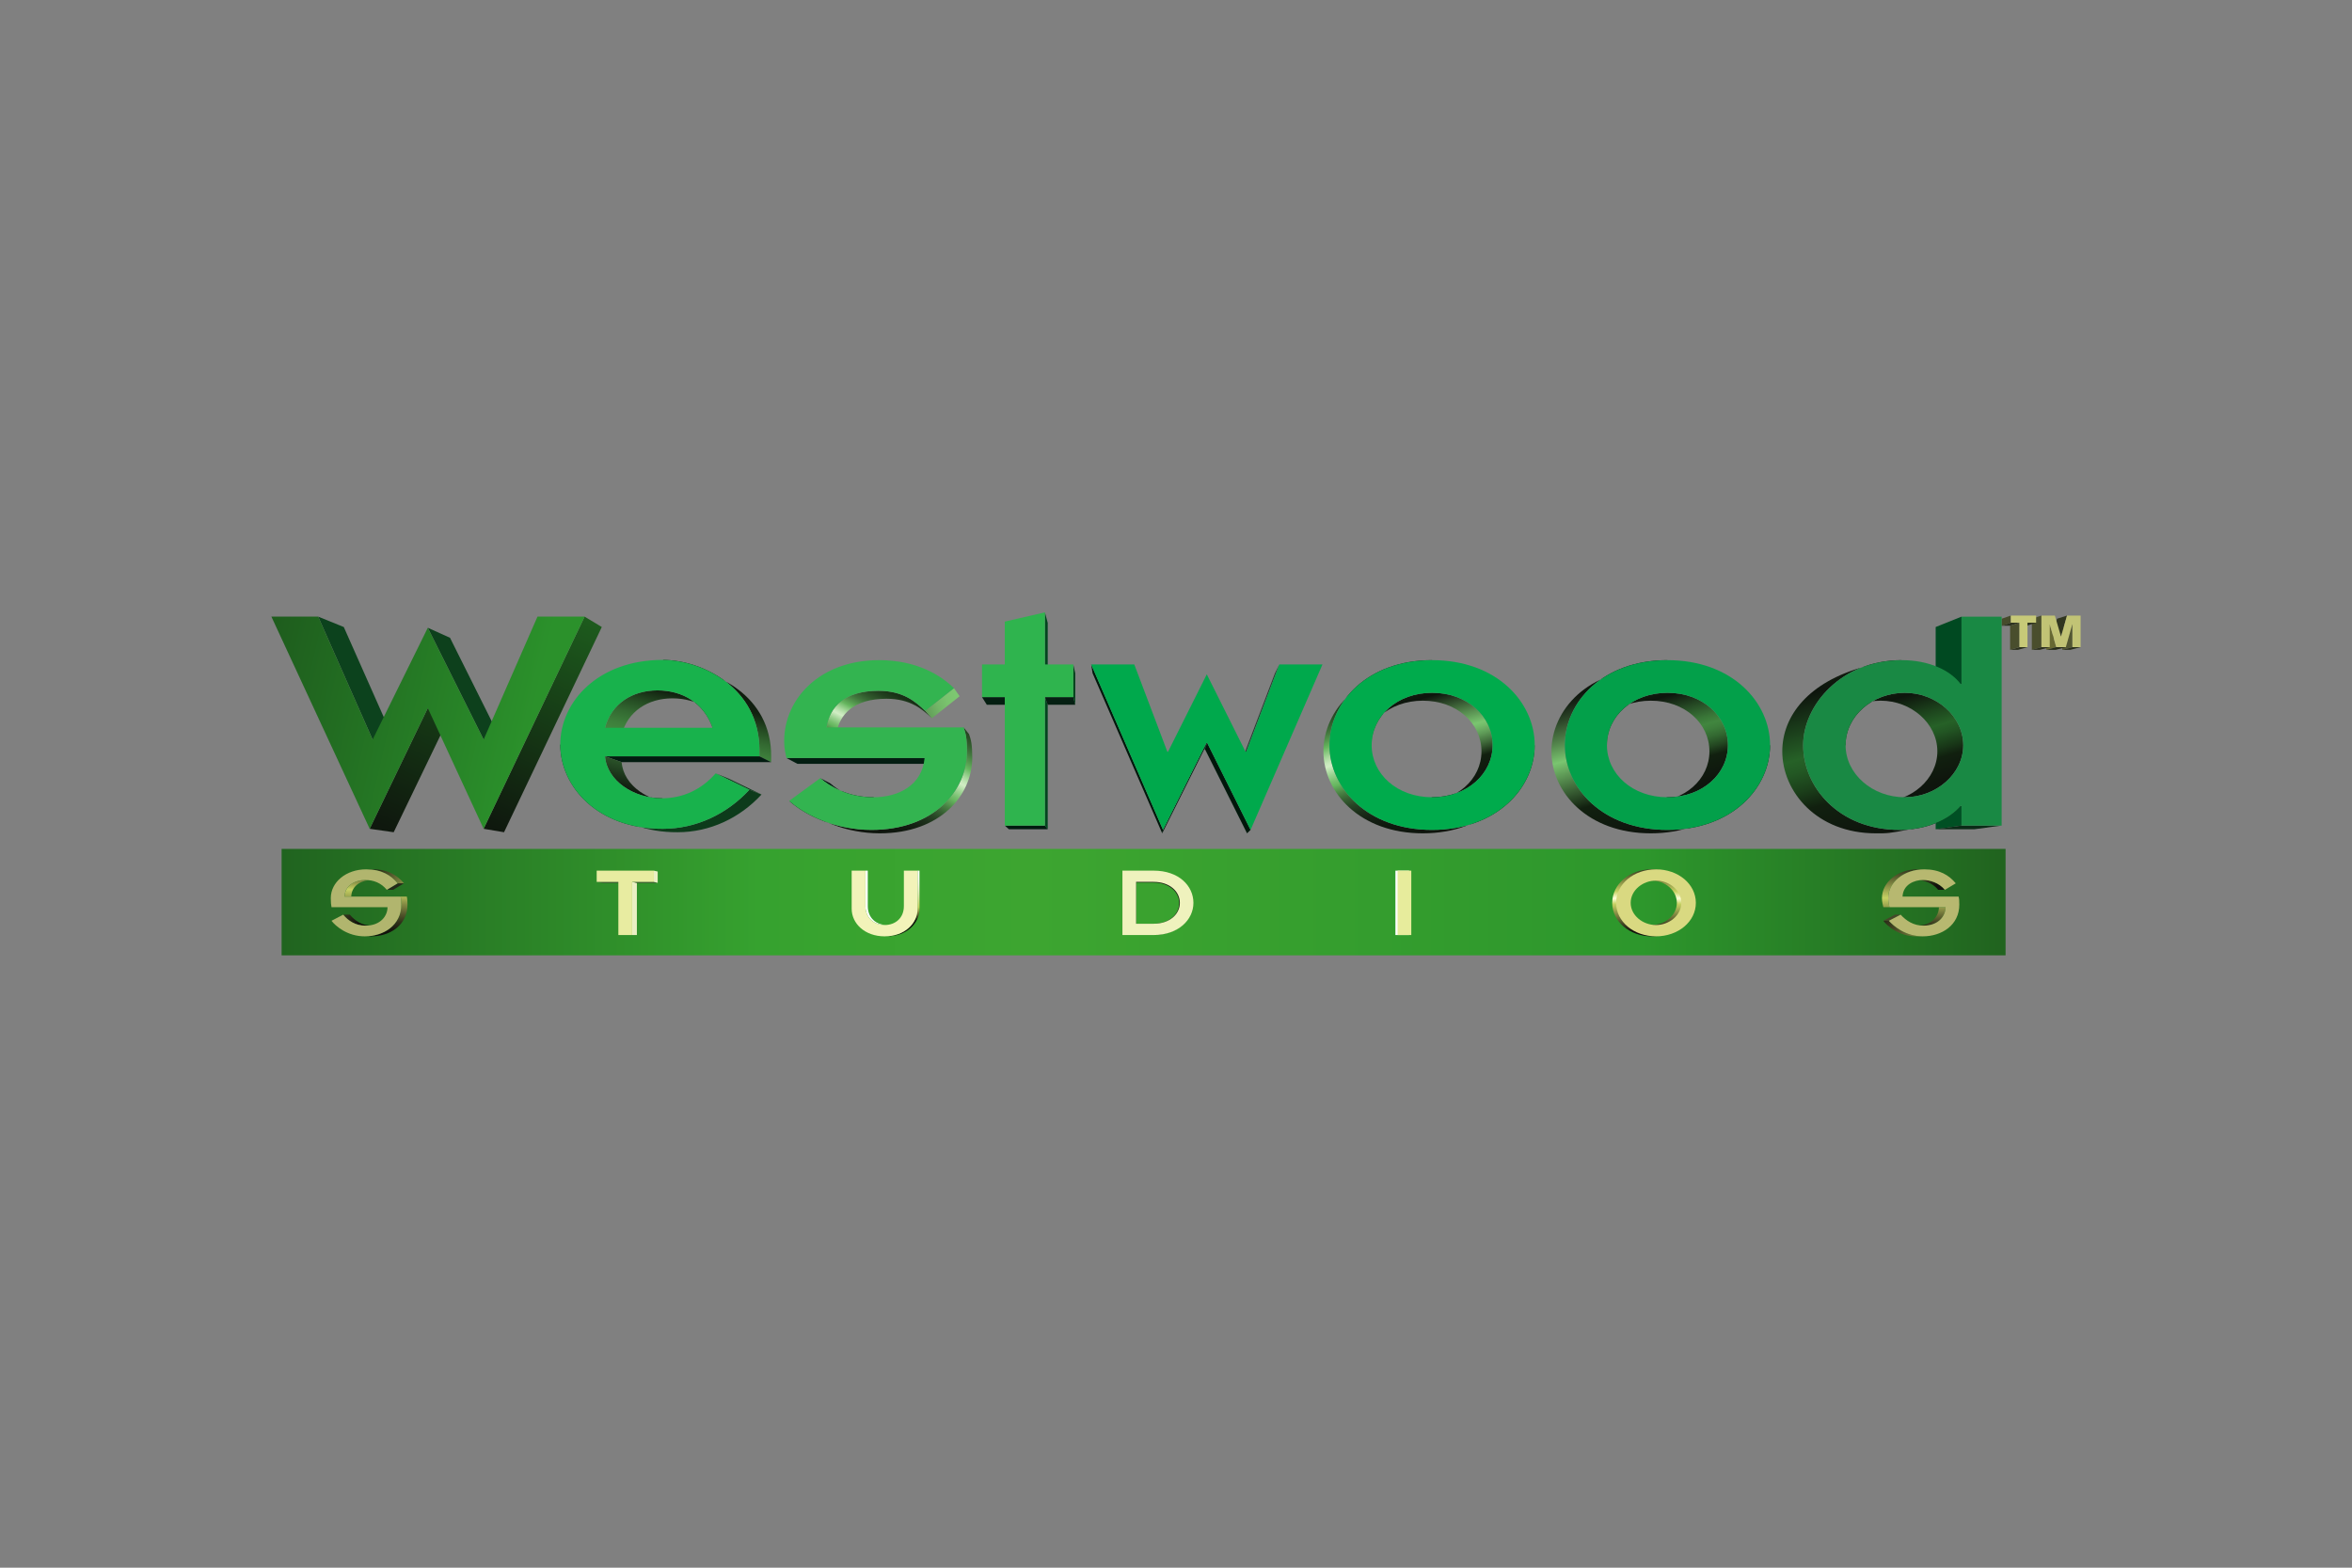 <?xml version="1.0" encoding="UTF-8"?>
<svg xmlns="http://www.w3.org/2000/svg" width="1200" height="800" viewBox="0 0 1200 800" fill="none">
  <rect x="0" y="0" width="1200" height="800" fill="#808080" stroke="none"/>
  <path d="M1052.16 320.201V331.61L1057.36 330.246V318.626L1052.16 320.201Z" fill="#525632"></path>
  <path d="M1049.5 315.739L1046.49 326.292L1051.56 324.821L1054.61 314.128L1049.5 315.739Z" fill="#313620"></path>
  <path d="M1044.08 331.61L1040.82 320.201L1045.79 318.626L1049.12 330.246L1044.08 331.61Z" fill="#666832"></path>
  <path d="M1044.07 331.61H1048.87L1054 330.246H1049.11L1044.07 331.61Z" fill="#262C18"></path>
  <path d="M1052.16 331.61H1056.29L1061.54 330.246H1057.36L1052.16 331.61Z" fill="#2B301C"></path>
  <path d="M1036.65 315.739V331.61L1041.55 330.246V314.128L1036.65 315.739Z" fill="#4A4E2D"></path>
  <path d="M1033.96 319.343H1029.62L1034.43 317.768H1038.83L1033.96 319.343Z" fill="#2B301C"></path>
  <path d="M200.864 424.692L229.598 365.124L218.259 361.343L188.613 422.943L200.864 424.692Z" fill="url(#paint0_linear_149_4018)"></path>
  <path d="M307.036 319.974L257.161 424.691L246.75 422.943L298.269 314.672L307.036 319.974Z" fill="url(#paint1_linear_149_4018)"></path>
  <path d="M257.164 380.68L229.601 325.468L218.262 320.358L246.752 377.407L257.164 380.68Z" fill="#0D401C"></path>
  <path d="M190.119 377.407L162.348 314.672L175.403 319.974L202.335 380.68" fill="#0C421D"></path>
  <path d="M308.68 371.388C311.917 359.173 322.488 352.313 335.436 352.313C348.404 352.313 359.148 358.858 363.558 371.388L370.33 374.853C366.059 362.673 355.647 356.373 343.1 356.373C330.534 356.373 320.28 363.024 317.166 374.853L308.68 371.388Z" fill="url(#paint2_linear_149_4018)"></path>
  <path d="M371.837 397.358L388.532 405.444L382.336 403.029L365.117 394.662L371.837 397.358Z" fill="#0D3B1B"></path>
  <path d="M285.844 379.928C285.844 401.523 305.094 423.083 338.167 422.943C355.195 422.943 370.893 415.419 382.338 403.028L388.532 405.443C377.456 417.448 362.248 424.693 345.728 424.693C313.685 424.869 295.013 404.008 295.013 383.113L285.844 379.928Z" fill="#0D3B1B"></path>
  <path d="M387.465 385.947V382.761C387.465 350.824 357.961 336.753 338.168 336.753L345.728 341.32C364.908 341.32 393.466 354.936 393.466 385.839V388.919L387.465 385.947Z" fill="url(#paint3_linear_149_4018)"></path>
  <path d="M317.168 388.923H393.466L387.465 385.947H308.68L317.168 388.923Z" fill="#021C10"></path>
  <path d="M337.66 407.367C323.328 407.367 309.713 398.477 308.68 385.947L317.168 388.921C318.147 401.067 331.342 409.677 345.238 409.677L337.66 407.367Z" fill="url(#paint4_linear_149_4018)"></path>
  <path d="M421.73 371.195C423.287 360.608 431.128 352.522 448.154 352.522C460.806 352.522 467.107 358.088 472.041 362.777L475.436 366.522C470.641 361.972 464.517 356.582 452.302 356.582C435.764 356.582 428.188 364.387 426.682 374.641L421.73 371.195Z" fill="url(#paint5_linear_149_4018)"></path>
  <path d="M489.612 355.288L475.438 366.524L472.043 362.779L486.707 351.192L489.612 355.288Z" fill="url(#paint6_linear_149_4018)"></path>
  <path d="M406.874 389.798H475.087L471.728 386.823H401.273L406.874 389.798ZM445.619 406.844C432.476 406.844 423.114 401.139 418.494 397.095L423.534 399.704C427.996 403.624 437.079 409.153 449.8 409.153L445.619 406.844Z" fill="#031D11"></path>
  <path d="M402.641 408.697C411.495 416.607 427.035 423.503 444.605 423.503C476.49 423.503 493.358 403.482 493.358 383.464C493.358 376.569 492.658 374.048 491.644 371.197L494.41 374.643C495.389 377.409 496.054 379.858 496.054 386.544C496.054 405.899 479.71 425.253 448.84 425.253C431.812 425.253 416.779 418.603 408.206 410.939L402.641 408.697Z" fill="url(#paint7_linear_149_4018)"></path>
  <path d="M534.551 423.153H514.739L512.641 421.297H533.115L534.551 423.153Z" fill="#011B10"></path>
  <path d="M534.553 359.663V423.152L533.117 421.297V355.744L534.553 359.663Z" fill="#00461E"></path>
  <path d="M548.586 359.663H534.553L533.117 355.744H547.606L548.586 359.663Z" fill="#051F12"></path>
  <path d="M548.585 343.563V359.663L547.605 355.744V339.083L548.585 343.563Z" fill="#003F18"></path>
  <path d="M534.553 317.856V343.563L533.117 339.083V312.484L534.553 317.856Z" fill="#00461E"></path>
  <path d="M514.742 359.663H503.49L501.023 355.744H512.643L514.742 359.663Z" fill="#041E11"></path>
  <path d="M592.966 425.253L557.441 343.563L556.723 339.083L593.384 423.503L592.966 425.253Z" fill="#00170B"></path>
  <path d="M614.437 382.307L592.965 425.253L593.383 423.503L615.556 379.088L614.437 382.307ZM636.241 425.253L614.769 382.307L615.888 379.088L638.043 423.503L636.241 425.253Z" fill="#00170B"></path>
  <path d="M614.77 382.307L615.889 379.088H615.556L614.438 382.307H614.77Z" fill="#00170B"></path>
  <path d="M650.471 343.563L634.074 386.684L635.842 383.638L652.711 339.083L650.471 343.563Z" fill="#2A3C32"></path>
  <path d="M730.656 406.843C748.54 406.843 761.525 394.909 761.525 380.278C761.525 365.473 748.542 353.538 730.656 353.538C712.77 353.538 699.822 365.473 699.822 380.278L696.059 383.428C696.059 369.114 708.571 357.564 725.931 357.564C743.291 357.564 755.855 369.114 755.855 383.428C755.855 397.603 743.289 409.153 725.931 409.153L730.656 406.843Z" fill="url(#paint8_linear_149_4018)"></path>
  <path d="M783.014 380.278C783.014 401.977 763.764 423.503 730.655 423.503C697.581 423.503 678.295 401.977 678.295 380.278C678.295 358.404 697.581 336.878 730.655 336.878L725.93 341.464C693.887 341.464 675.215 362.289 675.215 383.428C675.215 404.464 693.887 425.253 725.93 425.253C757.99 425.253 776.645 404.464 776.645 383.428L783.014 380.278Z" fill="url(#paint9_linear_149_4018)"></path>
  <path d="M850.735 406.843C868.655 406.843 881.587 394.909 881.587 380.278C881.587 365.473 868.655 353.538 850.735 353.538C832.833 353.538 819.865 365.473 819.865 380.278L812.375 383.428C812.375 369.114 824.923 357.564 842.247 357.564C859.59 357.564 872.155 369.114 872.155 383.428C872.155 397.603 859.59 409.153 842.247 409.153L850.735 406.843Z" fill="url(#paint10_linear_149_4018)"></path>
  <path d="M903.095 380.278C903.095 401.977 883.81 423.503 850.736 423.503C817.626 423.503 798.376 401.977 798.376 380.278C798.376 358.404 817.626 336.878 850.736 336.878L842.248 341.464C810.205 341.464 791.551 362.289 791.551 383.428C791.551 404.464 810.205 425.253 842.248 425.253C874.29 425.253 892.979 404.464 892.979 383.428L903.095 380.278Z" fill="url(#paint11_linear_149_4018)"></path>
  <path d="M987.586 413.388V423.152L1000.78 421.297V411.218L987.586 413.388Z" fill="#005024"></path>
  <path d="M1000.43 411.218C993.971 418.778 982.194 423.503 969.244 423.503C938.024 423.503 919.965 401.487 919.965 380.278C919.965 359.907 939.39 336.878 970.259 336.878L958.044 341.464C955.84 341.464 953.074 339.732 951.043 340.273C922.886 347.955 909.324 365.194 909.324 383.428C909.324 403.938 926.842 425.253 957.064 425.253C962.751 425.253 963.679 425.358 974.809 423.118C980.601 421.087 983.839 417.378 987.269 413.388L1000.43 411.218Z" fill="url(#paint12_linear_149_4018)"></path>
  <path d="M987.586 319.974V353.329L1000.78 349.164V314.688L987.586 319.974Z" fill="#004921"></path>
  <path d="M987.586 423.153H1007.43L1021.26 421.297H1000.78L987.586 423.153Z" fill="#0B2B17"></path>
  <path d="M971.8 406.843C987.83 406.843 1001.65 394.909 1001.65 380.278C1001.65 365.473 987.83 353.538 971.8 353.538C955.246 353.538 941.631 365.473 941.631 380.278L930.273 383.428C930.273 369.114 943.52 357.564 959.55 357.564C975.073 357.564 988.443 369.114 988.443 383.428C988.443 397.603 975.073 409.153 959.55 409.153L971.8 406.843Z" fill="url(#paint13_linear_149_4018)"></path>
  <path d="M1029.62 331.61H1025.56L1030.32 330.246H1034.43L1029.62 331.61Z" fill="#2C311D"></path>
  <path d="M1021.25 315.739V319.343L1025.93 317.768V314.128L1021.25 315.739Z" fill="#464B2B"></path>
  <path d="M1025.56 319.343H1021.25L1025.93 317.768H1030.32L1025.56 319.343Z" fill="#2C321E"></path>
  <path d="M1025.56 331.61V319.343L1030.32 317.768V330.246L1025.56 331.61Z" fill="#494E2D"></path>
  <path d="M1036.65 331.61H1040.78L1045.79 330.246H1041.55L1036.65 331.61Z" fill="#2C301D"></path>
  <path d="M143.676 433.197H1023.25V487.516H143.676V433.197Z" fill="url(#paint14_linear_149_4018)"></path>
  <path d="M572.77 477.051H588.519C600.804 477.051 608.47 469.457 608.47 460.881C608.47 452.342 601.049 444.746 588.519 444.746H572.77V477.051ZM579.629 450.382H588.519C596.517 450.382 601.608 455.177 601.608 460.881C601.608 466.586 596.515 471.38 588.519 471.38H579.629V450.382Z" fill="#1E2115"></path>
  <path d="M711.945 444.292H718.928V477.156H711.945V444.292Z" fill="white"></path>
  <path d="M822.562 460.742C822.562 470.331 831.522 477.821 842.722 477.821C853.922 477.821 862.882 470.331 862.882 460.742C862.882 451.083 853.922 443.626 842.722 443.626C831.522 443.626 822.562 451.081 822.562 460.742ZM829.878 460.742C829.878 454.337 835.968 449.367 842.722 449.367C849.442 449.367 855.533 454.337 855.533 460.742C855.533 467.077 849.442 472.047 842.722 472.047C835.966 472.047 829.878 467.077 829.878 460.742Z" fill="url(#paint15_linear_149_4018)"></path>
  <path d="M200.569 454.092L206.1 450.767H202.896L197.367 454.092H200.569Z" fill="#242A1A"></path>
  <path d="M202.896 450.766C199.501 446.671 194.741 443.626 186.832 443.626H190.157C197.998 443.626 202.687 446.671 206.1 450.766H202.896Z" fill="url(#paint16_linear_149_4018)"></path>
  <path d="M186.411 472.362C181.389 472.362 177.66 469.877 175.105 466.761H178.5C181.055 469.875 184.764 472.362 189.736 472.362H186.411Z" fill="url(#paint17_linear_149_4018)"></path>
  <path d="M186.098 477.822C195.828 477.822 204.752 472.047 204.752 461.652C204.752 459.727 204.682 458.608 204.384 457.522H207.552C207.832 458.608 207.902 459.727 207.902 461.652C207.902 472.047 199.082 477.822 189.423 477.822H186.098Z" fill="url(#paint18_linear_149_4018)"></path>
  <path d="M175.789 457.522C176.052 451.432 181.687 449.052 186.2 449.052H189.526C185.046 449.052 179.445 451.432 179.2 457.522" fill="url(#paint19_linear_149_4018)"></path>
  <path d="M322.523 450.032V477.157H324.939V450.522L322.523 450.032Z" fill="#EAEFC3"></path>
  <path d="M333.584 450.032H322.523L324.939 450.522H335.561L333.584 450.032Z" fill="#434735"></path>
  <path d="M333.582 444.292V450.032L335.559 450.522V444.747L333.582 444.292Z" fill="#EAEFC3"></path>
  <path d="M315.49 450.032H304.43L307.564 450.522H318.22L315.49 450.032Z" fill="#434735"></path>
  <path d="M451.355 477.821C461.452 477.821 468.156 471.311 468.156 463.717V444.292H469.136V463.717C469.136 471.311 462.486 477.821 452.441 477.821H451.355Z" fill="url(#paint20_linear_149_4018)"></path>
  <path d="M451.355 472.047C445.929 472.047 441.555 468.443 441.555 462.422V444.293H442.743V462.422C442.743 468.443 447.084 472.047 452.438 472.047H451.355Z" fill="white"></path>
  <path d="M981.11 449.052C984.611 449.052 989.335 450.488 992.274 454.092H988.88C985.975 450.488 981.285 449.052 977.785 449.052H981.11Z" fill="url(#paint21_linear_149_4018)"></path>
  <path d="M964.03 462.946C963.821 461.686 963.348 460.567 963.348 458.327C963.348 450.137 971.485 443.626 981.739 443.626H978.432C968.23 443.626 960.18 450.137 960.18 458.327C960.18 460.567 960.669 461.688 960.881 462.946H964.03Z" fill="url(#paint22_linear_149_4018)"></path>
  <path d="M981.321 472.362C989.196 472.362 992.627 467.287 992.627 462.946H989.232C989.232 467.287 985.801 472.362 977.996 472.362H981.321Z" fill="url(#paint23_linear_149_4018)"></path>
  <path d="M966.796 466.761L960.883 469.877H963.718L969.701 466.761H966.796Z" fill="#454829"></path>
  <path d="M963.716 469.877C966.095 472.571 972.117 477.821 981.007 477.821H977.699C968.879 477.821 962.912 472.571 960.883 469.877H963.716Z" fill="url(#paint24_linear_149_4018)"></path>
  <path d="M190.12 377.407L218.26 320.358L246.75 377.407L274.225 314.672H298.269L246.75 422.943L218.26 361.343L188.614 422.943L138.461 314.672H162.348L190.12 377.407Z" fill="url(#paint25_linear_149_4018)"></path>
  <path d="M365.119 394.662C357.961 402.851 348.565 407.367 337.662 407.367C323.33 407.367 309.715 398.477 308.681 385.947H387.465V382.761C387.465 350.824 357.961 336.753 338.167 336.753C305.094 336.753 285.844 358.173 285.844 379.926C285.844 401.521 305.094 423.08 338.167 422.941C355.195 422.941 370.893 415.417 382.338 403.026L365.119 394.662ZM308.681 371.388C311.919 359.173 322.49 352.313 335.438 352.313C348.406 352.313 359.15 358.858 363.56 371.388H308.681Z" fill="#18B24C"></path>
  <path d="M491.642 371.195C492.658 374.048 493.356 376.567 493.356 383.462C493.356 403.482 476.486 423.501 444.603 423.501C427.033 423.501 411.493 416.605 402.639 408.695L418.494 397.093C423.113 401.135 432.475 406.841 445.618 406.841C458.568 406.841 470.503 400.611 471.727 386.821H401.273C400.747 384.3 400.082 382.305 400.082 378.245C400.082 356.371 418.492 336.876 448.521 336.876C467.946 336.876 480.231 344.787 486.706 351.19L472.042 362.775C467.106 358.086 460.806 352.52 448.155 352.52C431.127 352.52 423.288 360.604 421.731 371.193L491.642 371.195Z" fill="#33B450"></path>
  <path d="M501.023 339.083H512.643V317.209L533.118 312.484V339.083H547.607V355.744H533.118V421.297H512.643V355.744H501.023V339.083Z" fill="#2FB44E"></path>
  <path d="M595.591 383.638H595.923L615.715 344.107L635.49 383.638H635.84L652.709 339.083H674.724L638.045 423.503L615.89 379.088H615.557L593.384 423.503L556.723 339.083H578.72L595.591 383.638Z" fill="#00A94C"></path>
  <path d="M678.293 380.278C678.293 401.977 697.579 423.503 730.653 423.503C763.762 423.503 783.012 401.977 783.012 380.278C783.012 358.404 763.762 336.878 730.653 336.878C697.579 336.878 678.293 358.404 678.293 380.278ZM699.819 380.278C699.819 365.472 712.769 353.538 730.653 353.538C748.536 353.538 761.522 365.472 761.522 380.278C761.522 394.909 748.538 406.843 730.653 406.843C712.767 406.843 699.819 394.907 699.819 380.278Z" fill="#00AB4C"></path>
  <path d="M798.379 380.278C798.379 401.977 817.629 423.503 850.738 423.503C883.812 423.503 903.098 401.977 903.098 380.278C903.098 358.404 883.812 336.878 850.738 336.878C817.629 336.878 798.379 358.404 798.379 380.278ZM819.869 380.278C819.869 365.472 832.837 353.538 850.738 353.538C868.658 353.538 881.59 365.472 881.59 380.278C881.59 394.909 868.658 406.843 850.738 406.843C832.835 406.843 819.869 394.907 819.869 380.278Z" fill="#03A04A"></path>
  <path d="M1000.78 421.297H1021.25V314.688H1000.78V349.164H1000.43C995.16 342.093 984.259 336.879 970.26 336.879C939.39 336.879 919.965 359.908 919.965 380.278C919.965 401.487 938.024 423.503 969.244 423.503C982.194 423.503 993.971 418.778 1000.43 411.218H1000.78V421.297ZM941.63 380.278C941.63 365.473 955.245 353.538 971.799 353.538C987.829 353.538 1001.65 365.473 1001.65 380.278C1001.65 394.909 987.829 406.843 971.799 406.843C955.245 406.843 941.63 394.907 941.63 380.278Z" fill="#198944"></path>
  <path d="M1025.93 317.768V314.128H1038.83V317.768H1034.43V330.246H1030.32V317.768H1025.93Z" fill="#C7C978"></path>
  <path d="M1048.4 314.128L1051.53 324.821H1051.57L1054.61 314.128H1061.54V330.246H1057.36V318.626H1057.29L1054 330.246H1049.11L1045.79 318.626V330.246H1041.55V314.128H1048.4Z" fill="#C1C375"></path>
  <path d="M204.382 457.523C204.679 458.608 204.75 459.727 204.75 461.652C204.75 472.048 195.826 477.822 186.096 477.822C177.206 477.822 171.187 472.571 169.138 469.877L175.105 466.763C177.66 469.877 181.387 472.364 186.411 472.364C194.285 472.364 197.716 467.289 197.716 462.948H169.138C168.911 461.688 168.77 460.569 168.77 458.329C168.77 450.14 176.575 443.629 186.829 443.629C194.739 443.629 199.498 446.673 202.893 450.769L197.364 454.094C194.423 450.524 190.608 449.055 186.199 449.055C181.684 449.055 176.049 451.434 175.788 457.525L204.382 457.523Z" fill="#B1B56E"></path>
  <path d="M304.43 444.292H333.585V450.032H322.525V477.156H315.49V450.032H304.43V444.292Z" fill="#E8ECA1"></path>
  <path d="M434.523 444.292H441.558V462.42C441.558 468.441 445.932 472.045 451.358 472.045C456.853 472.045 461.158 468.441 461.158 462.42V444.292H468.159V463.717C468.159 471.311 461.457 477.821 451.358 477.821C441.243 477.821 434.523 471.311 434.523 463.717V444.292Z" fill="#F2F3B9"></path>
  <path d="M572.664 477.156H588.625C601.119 477.156 608.89 469.421 608.89 460.742C608.89 451.991 601.381 444.292 588.625 444.292H572.664V477.156ZM579.647 450.032H588.625C596.744 450.032 601.959 454.896 601.959 460.742C601.959 466.516 596.744 471.382 588.625 471.382H579.647V450.032Z" fill="#EFF2BD"></path>
  <path d="M713.047 444.292H720.048V477.156H713.047V444.292Z" fill="#E7EC9C"></path>
  <path d="M824.559 460.742C824.559 470.331 833.588 477.821 844.894 477.821C856.199 477.821 865.228 470.331 865.228 460.742C865.228 451.083 856.199 443.626 844.894 443.626C833.588 443.626 824.559 451.081 824.559 460.742ZM831.979 460.742C831.979 454.337 838.104 449.367 844.894 449.367C851.683 449.367 857.808 454.337 857.808 460.742C857.808 467.077 851.683 472.047 844.894 472.047C838.104 472.047 831.979 467.077 831.979 460.742Z" fill="#D9D981"></path>
  <path d="M999.277 457.523C999.591 458.608 999.645 459.727 999.645 461.652C999.645 472.048 990.755 477.822 981.009 477.822C972.118 477.822 966.099 472.571 963.718 469.877L969.703 466.763C972.572 469.877 976.318 472.364 981.323 472.364C989.198 472.364 992.628 467.289 992.628 462.948H964.035C963.825 461.688 963.352 460.569 963.352 458.329C963.352 450.14 971.489 443.629 981.743 443.629C989.654 443.629 994.413 446.673 997.843 450.769L992.278 454.094C989.337 450.49 984.612 449.055 981.114 449.055C976.634 449.055 970.964 451.434 970.685 457.525L999.277 457.523Z" fill="#B7B870"></path>
  <defs>
    <linearGradient id="paint0_linear_149_4018" x1="196.363" y1="421.644" x2="250.439" y2="304.477" gradientUnits="userSpaceOnUse">
      <stop stop-color="#0F180E"></stop>
      <stop offset="1" stop-color="#1D5B1D"></stop>
    </linearGradient>
    <linearGradient id="paint1_linear_149_4018" x1="252.617" y1="422.582" x2="303.015" y2="316.448" gradientUnits="userSpaceOnUse">
      <stop stop-color="#0F180E"></stop>
      <stop offset="1" stop-color="#1D5B1D"></stop>
    </linearGradient>
    <linearGradient id="paint2_linear_149_4018" x1="348.613" y1="335.343" x2="328.254" y2="419.783" gradientUnits="userSpaceOnUse">
      <stop stop-color="#0E150D"></stop>
      <stop offset="0.219" stop-color="#11200F"></stop>
      <stop offset="0.301" stop-color="#234721"></stop>
      <stop offset="0.387" stop-color="#336931"></stop>
      <stop offset="0.459" stop-color="#3D7E3B"></stop>
      <stop offset="0.506" stop-color="#41863F"></stop>
      <stop offset="0.577" stop-color="#397437"></stop>
      <stop offset="0.721" stop-color="#234422"></stop>
      <stop offset="0.848" stop-color="#0E150D"></stop>
      <stop offset="1" stop-color="#11230F"></stop>
    </linearGradient>
    <linearGradient id="paint3_linear_149_4018" x1="371.137" y1="340.771" x2="350.778" y2="425.211" gradientUnits="userSpaceOnUse">
      <stop stop-color="#0E150D"></stop>
      <stop offset="0.219" stop-color="#11200F"></stop>
      <stop offset="0.301" stop-color="#234721"></stop>
      <stop offset="0.387" stop-color="#336931"></stop>
      <stop offset="0.459" stop-color="#3D7E3B"></stop>
      <stop offset="0.506" stop-color="#41863F"></stop>
      <stop offset="0.577" stop-color="#397437"></stop>
      <stop offset="0.721" stop-color="#234422"></stop>
      <stop offset="0.848" stop-color="#0E150D"></stop>
      <stop offset="1" stop-color="#11230F"></stop>
    </linearGradient>
    <linearGradient id="paint4_linear_149_4018" x1="342.39" y1="333.808" x2="322.019" y2="418.298" gradientUnits="userSpaceOnUse">
      <stop stop-color="#0E150D"></stop>
      <stop offset="0.219" stop-color="#11200F"></stop>
      <stop offset="0.301" stop-color="#234721"></stop>
      <stop offset="0.387" stop-color="#336931"></stop>
      <stop offset="0.459" stop-color="#3D7E3B"></stop>
      <stop offset="0.506" stop-color="#41863F"></stop>
      <stop offset="0.577" stop-color="#397437"></stop>
      <stop offset="0.721" stop-color="#234422"></stop>
      <stop offset="0.848" stop-color="#0E150D"></stop>
      <stop offset="1" stop-color="#11230F"></stop>
    </linearGradient>
    <linearGradient id="paint5_linear_149_4018" x1="430.319" y1="402.785" x2="460.356" y2="344.713" gradientUnits="userSpaceOnUse">
      <stop stop-color="#0E150D"></stop>
      <stop offset="0.1" stop-color="#0F180E"></stop>
      <stop offset="0.164" stop-color="#142013"></stop>
      <stop offset="0.218" stop-color="#1C2F1A"></stop>
      <stop offset="0.266" stop-color="#274425"></stop>
      <stop offset="0.31" stop-color="#365F32"></stop>
      <stop offset="0.351" stop-color="#488043"></stop>
      <stop offset="0.39" stop-color="#5DA757"></stop>
      <stop offset="0.405" stop-color="#66B75F"></stop>
      <stop offset="0.424" stop-color="#75BE6D"></stop>
      <stop offset="0.461" stop-color="#9BD291"></stop>
      <stop offset="0.506" stop-color="#D1EDC4"></stop>
      <stop offset="0.522" stop-color="#C6E8BA"></stop>
      <stop offset="0.55" stop-color="#A9D99E"></stop>
      <stop offset="0.587" stop-color="#7AC172"></stop>
      <stop offset="0.601" stop-color="#66B75F"></stop>
      <stop offset="0.635" stop-color="#559A4F"></stop>
      <stop offset="0.684" stop-color="#40753C"></stop>
      <stop offset="0.737" stop-color="#2F572B"></stop>
      <stop offset="0.792" stop-color="#22401F"></stop>
      <stop offset="0.85" stop-color="#183016"></stop>
      <stop offset="0.915" stop-color="#132611"></stop>
      <stop offset="1" stop-color="#11230F"></stop>
    </linearGradient>
    <linearGradient id="paint6_linear_149_4018" x1="488.004" y1="355.712" x2="456.623" y2="369.956" gradientUnits="userSpaceOnUse">
      <stop stop-color="#7DC771"></stop>
      <stop offset="0.149" stop-color="#7AC36E"></stop>
      <stop offset="0.306" stop-color="#72B667"></stop>
      <stop offset="0.466" stop-color="#64A15A"></stop>
      <stop offset="0.629" stop-color="#518349"></stop>
      <stop offset="0.794" stop-color="#385D32"></stop>
      <stop offset="0.959" stop-color="#193017"></stop>
      <stop offset="1" stop-color="#11230F"></stop>
    </linearGradient>
    <linearGradient id="paint7_linear_149_4018" x1="438.052" y1="422.681" x2="480.771" y2="344.81" gradientUnits="userSpaceOnUse">
      <stop stop-color="#0E150D"></stop>
      <stop offset="0.1" stop-color="#0F180E"></stop>
      <stop offset="0.164" stop-color="#142013"></stop>
      <stop offset="0.218" stop-color="#1C2F1A"></stop>
      <stop offset="0.266" stop-color="#274425"></stop>
      <stop offset="0.31" stop-color="#365F32"></stop>
      <stop offset="0.351" stop-color="#488043"></stop>
      <stop offset="0.39" stop-color="#5DA757"></stop>
      <stop offset="0.405" stop-color="#66B75F"></stop>
      <stop offset="0.424" stop-color="#75BE6D"></stop>
      <stop offset="0.461" stop-color="#9BD291"></stop>
      <stop offset="0.506" stop-color="#D1EDC4"></stop>
      <stop offset="0.522" stop-color="#C6E8BA"></stop>
      <stop offset="0.55" stop-color="#A9D99E"></stop>
      <stop offset="0.587" stop-color="#7AC172"></stop>
      <stop offset="0.601" stop-color="#66B75F"></stop>
      <stop offset="0.635" stop-color="#559A4F"></stop>
      <stop offset="0.684" stop-color="#40753C"></stop>
      <stop offset="0.737" stop-color="#2F572B"></stop>
      <stop offset="0.792" stop-color="#22401F"></stop>
      <stop offset="0.85" stop-color="#183016"></stop>
      <stop offset="0.915" stop-color="#132611"></stop>
      <stop offset="1" stop-color="#11230F"></stop>
    </linearGradient>
    <linearGradient id="paint8_linear_149_4018" x1="735.833" y1="404.602" x2="719.811" y2="348.861" gradientUnits="userSpaceOnUse">
      <stop stop-color="#0E150D"></stop>
      <stop offset="0.219" stop-color="#11200F"></stop>
      <stop offset="0.22" stop-color="#12210F"></stop>
      <stop offset="0.322" stop-color="#3E6739"></stop>
      <stop offset="0.406" stop-color="#5E9A57"></stop>
      <stop offset="0.47" stop-color="#72B969"></stop>
      <stop offset="0.506" stop-color="#7AC570"></stop>
      <stop offset="0.622" stop-color="#578D50"></stop>
      <stop offset="0.848" stop-color="#0E150D"></stop>
      <stop offset="1" stop-color="#11230F"></stop>
    </linearGradient>
    <linearGradient id="paint9_linear_149_4018" x1="739.823" y1="420.756" x2="714.124" y2="333.646" gradientUnits="userSpaceOnUse">
      <stop stop-color="#0E150D"></stop>
      <stop offset="0.098" stop-color="#0F180E"></stop>
      <stop offset="0.16" stop-color="#142013"></stop>
      <stop offset="0.212" stop-color="#1C2F1A"></stop>
      <stop offset="0.258" stop-color="#274425"></stop>
      <stop offset="0.301" stop-color="#365F32"></stop>
      <stop offset="0.342" stop-color="#488043"></stop>
      <stop offset="0.379" stop-color="#5DA757"></stop>
      <stop offset="0.393" stop-color="#66B75F"></stop>
      <stop offset="0.415" stop-color="#75BE6D"></stop>
      <stop offset="0.456" stop-color="#9BD291"></stop>
      <stop offset="0.506" stop-color="#D1EDC4"></stop>
      <stop offset="0.524" stop-color="#C6E8BA"></stop>
      <stop offset="0.555" stop-color="#A9D99E"></stop>
      <stop offset="0.596" stop-color="#7AC172"></stop>
      <stop offset="0.612" stop-color="#66B75F"></stop>
      <stop offset="0.645" stop-color="#559A4F"></stop>
      <stop offset="0.693" stop-color="#40753C"></stop>
      <stop offset="0.744" stop-color="#2F572B"></stop>
      <stop offset="0.797" stop-color="#22401F"></stop>
      <stop offset="0.855" stop-color="#183016"></stop>
      <stop offset="0.918" stop-color="#132611"></stop>
      <stop offset="1" stop-color="#11230F"></stop>
    </linearGradient>
    <linearGradient id="paint10_linear_149_4018" x1="853.837" y1="404" x2="838.259" y2="349.7" gradientUnits="userSpaceOnUse">
      <stop stop-color="#0E150D"></stop>
      <stop offset="0.219" stop-color="#11200F"></stop>
      <stop offset="0.301" stop-color="#234721"></stop>
      <stop offset="0.387" stop-color="#336931"></stop>
      <stop offset="0.459" stop-color="#3D7E3B"></stop>
      <stop offset="0.506" stop-color="#41863F"></stop>
      <stop offset="0.577" stop-color="#397437"></stop>
      <stop offset="0.721" stop-color="#234422"></stop>
      <stop offset="0.848" stop-color="#0E150D"></stop>
      <stop offset="1" stop-color="#11230F"></stop>
    </linearGradient>
    <linearGradient id="paint11_linear_149_4018" x1="857.387" y1="418.079" x2="831.578" y2="331.973" gradientUnits="userSpaceOnUse">
      <stop stop-color="#0E150D"></stop>
      <stop offset="0.219" stop-color="#11200F"></stop>
      <stop offset="0.506" stop-color="#7AC570"></stop>
      <stop offset="0.618" stop-color="#51814A"></stop>
      <stop offset="0.726" stop-color="#2D4729"></stop>
      <stop offset="0.806" stop-color="#162315"></stop>
      <stop offset="0.848" stop-color="#0E150D"></stop>
      <stop offset="1" stop-color="#11230F"></stop>
    </linearGradient>
    <linearGradient id="paint12_linear_149_4018" x1="961.26" y1="422.222" x2="936.563" y2="335.95" gradientUnits="userSpaceOnUse">
      <stop stop-color="#0E150D"></stop>
      <stop offset="0.219" stop-color="#11200F"></stop>
      <stop offset="0.327" stop-color="#1B3F1A"></stop>
      <stop offset="0.438" stop-color="#235824"></stop>
      <stop offset="0.506" stop-color="#266127"></stop>
      <stop offset="0.762" stop-color="#142914"></stop>
      <stop offset="0.848" stop-color="#0E150D"></stop>
      <stop offset="1" stop-color="#11230F"></stop>
    </linearGradient>
    <linearGradient id="paint13_linear_149_4018" x1="973.191" y1="404.373" x2="957.17" y2="350.636" gradientUnits="userSpaceOnUse">
      <stop stop-color="#0E150D"></stop>
      <stop offset="0.219" stop-color="#11200F"></stop>
      <stop offset="0.299" stop-color="#183617"></stop>
      <stop offset="0.432" stop-color="#225523"></stop>
      <stop offset="0.506" stop-color="#266127"></stop>
      <stop offset="0.644" stop-color="#1D451D"></stop>
      <stop offset="0.848" stop-color="#0E150D"></stop>
      <stop offset="1" stop-color="#11230F"></stop>
    </linearGradient>
    <linearGradient id="paint14_linear_149_4018" x1="140.416" y1="460.357" x2="1019.99" y2="460.357" gradientUnits="userSpaceOnUse">
      <stop stop-color="#20631F"></stop>
      <stop offset="0.281" stop-color="#36A22F"></stop>
      <stop offset="0.438" stop-color="#3DA530"></stop>
      <stop offset="0.792" stop-color="#2D972C"></stop>
      <stop offset="1" stop-color="#21641F"></stop>
    </linearGradient>
    <linearGradient id="paint15_linear_149_4018" x1="842.722" y1="475.197" x2="842.722" y2="440.483" gradientUnits="userSpaceOnUse">
      <stop stop-color="#12110C"></stop>
      <stop offset="0.399" stop-color="#C6D163"></stop>
      <stop offset="0.483" stop-color="#FFFFD9"></stop>
      <stop offset="0.584" stop-color="#C6D163"></stop>
      <stop offset="1" stop-color="#12110C"></stop>
    </linearGradient>
    <linearGradient id="paint16_linear_149_4018" x1="189.568" y1="442.038" x2="213.573" y2="458.152" gradientUnits="userSpaceOnUse">
      <stop stop-color="#12110C"></stop>
      <stop offset="1" stop-color="#C6D163"></stop>
    </linearGradient>
    <linearGradient id="paint17_linear_149_4018" x1="183.136" y1="470.543" x2="147.647" y2="448.626" gradientUnits="userSpaceOnUse">
      <stop stop-color="#12110C"></stop>
      <stop offset="1" stop-color="#C6D163"></stop>
    </linearGradient>
    <linearGradient id="paint18_linear_149_4018" x1="196.659" y1="476.055" x2="199.107" y2="432.445" gradientUnits="userSpaceOnUse">
      <stop stop-color="#12110C"></stop>
      <stop offset="0.051" stop-color="#1A1A10"></stop>
      <stop offset="0.131" stop-color="#30311A"></stop>
      <stop offset="0.232" stop-color="#54572C"></stop>
      <stop offset="0.349" stop-color="#858C44"></stop>
      <stop offset="0.478" stop-color="#C4CE62"></stop>
      <stop offset="0.483" stop-color="#C6D163"></stop>
      <stop offset="0.488" stop-color="#C3CD61"></stop>
      <stop offset="0.557" stop-color="#949C4B"></stop>
      <stop offset="0.629" stop-color="#6C7138"></stop>
      <stop offset="0.701" stop-color="#4C4E28"></stop>
      <stop offset="0.773" stop-color="#32331C"></stop>
      <stop offset="0.846" stop-color="#202013"></stop>
      <stop offset="0.921" stop-color="#16150E"></stop>
      <stop offset="1" stop-color="#12110C"></stop>
    </linearGradient>
    <linearGradient id="paint19_linear_149_4018" x1="181.427" y1="475.2" x2="183.875" y2="431.59" gradientUnits="userSpaceOnUse">
      <stop stop-color="#12110C"></stop>
      <stop offset="0.051" stop-color="#1A1A10"></stop>
      <stop offset="0.131" stop-color="#30311A"></stop>
      <stop offset="0.232" stop-color="#54572C"></stop>
      <stop offset="0.349" stop-color="#858C44"></stop>
      <stop offset="0.478" stop-color="#C4CE62"></stop>
      <stop offset="0.483" stop-color="#C6D163"></stop>
      <stop offset="0.488" stop-color="#C3CD61"></stop>
      <stop offset="0.557" stop-color="#949C4B"></stop>
      <stop offset="0.629" stop-color="#6C7138"></stop>
      <stop offset="0.701" stop-color="#4C4E28"></stop>
      <stop offset="0.773" stop-color="#32331C"></stop>
      <stop offset="0.846" stop-color="#202013"></stop>
      <stop offset="0.921" stop-color="#16150E"></stop>
      <stop offset="1" stop-color="#12110C"></stop>
    </linearGradient>
    <linearGradient id="paint20_linear_149_4018" x1="460.246" y1="469.478" x2="460.246" y2="446.441" gradientUnits="userSpaceOnUse">
      <stop stop-color="#12110C"></stop>
      <stop offset="0.286" stop-color="#C6D163"></stop>
      <stop offset="0.324" stop-color="#CBD570"></stop>
      <stop offset="0.49" stop-color="#DDE4A2"></stop>
      <stop offset="0.646" stop-color="#ECF0CB"></stop>
      <stop offset="0.787" stop-color="#F6F8E7"></stop>
      <stop offset="0.91" stop-color="#FDFDF9"></stop>
      <stop offset="1" stop-color="white"></stop>
    </linearGradient>
    <linearGradient id="paint21_linear_149_4018" x1="987.973" y1="452.281" x2="958.269" y2="438.263" gradientUnits="userSpaceOnUse">
      <stop stop-color="#12110C"></stop>
      <stop offset="1" stop-color="#C6D163"></stop>
    </linearGradient>
    <linearGradient id="paint22_linear_149_4018" x1="970.959" y1="474.94" x2="970.959" y2="440.435" gradientUnits="userSpaceOnUse">
      <stop stop-color="#12110C"></stop>
      <stop offset="0.483" stop-color="#C6D163"></stop>
      <stop offset="1" stop-color="#12110C"></stop>
    </linearGradient>
    <linearGradient id="paint23_linear_149_4018" x1="985.311" y1="474.92" x2="985.311" y2="440.471" gradientUnits="userSpaceOnUse">
      <stop stop-color="#12110C"></stop>
      <stop offset="0.483" stop-color="#C6D163"></stop>
      <stop offset="1" stop-color="#12110C"></stop>
    </linearGradient>
    <linearGradient id="paint24_linear_149_4018" x1="956.516" y1="467.576" x2="993.487" y2="486.285" gradientUnits="userSpaceOnUse">
      <stop stop-color="#12110C"></stop>
      <stop offset="1" stop-color="#C6D163"></stop>
    </linearGradient>
    <linearGradient id="paint25_linear_149_4018" x1="132.336" y1="343.458" x2="269.848" y2="374.832" gradientUnits="userSpaceOnUse">
      <stop stop-color="#1E5C1D"></stop>
      <stop offset="1" stop-color="#2B912B"></stop>
    </linearGradient>
  </defs>
</svg>
